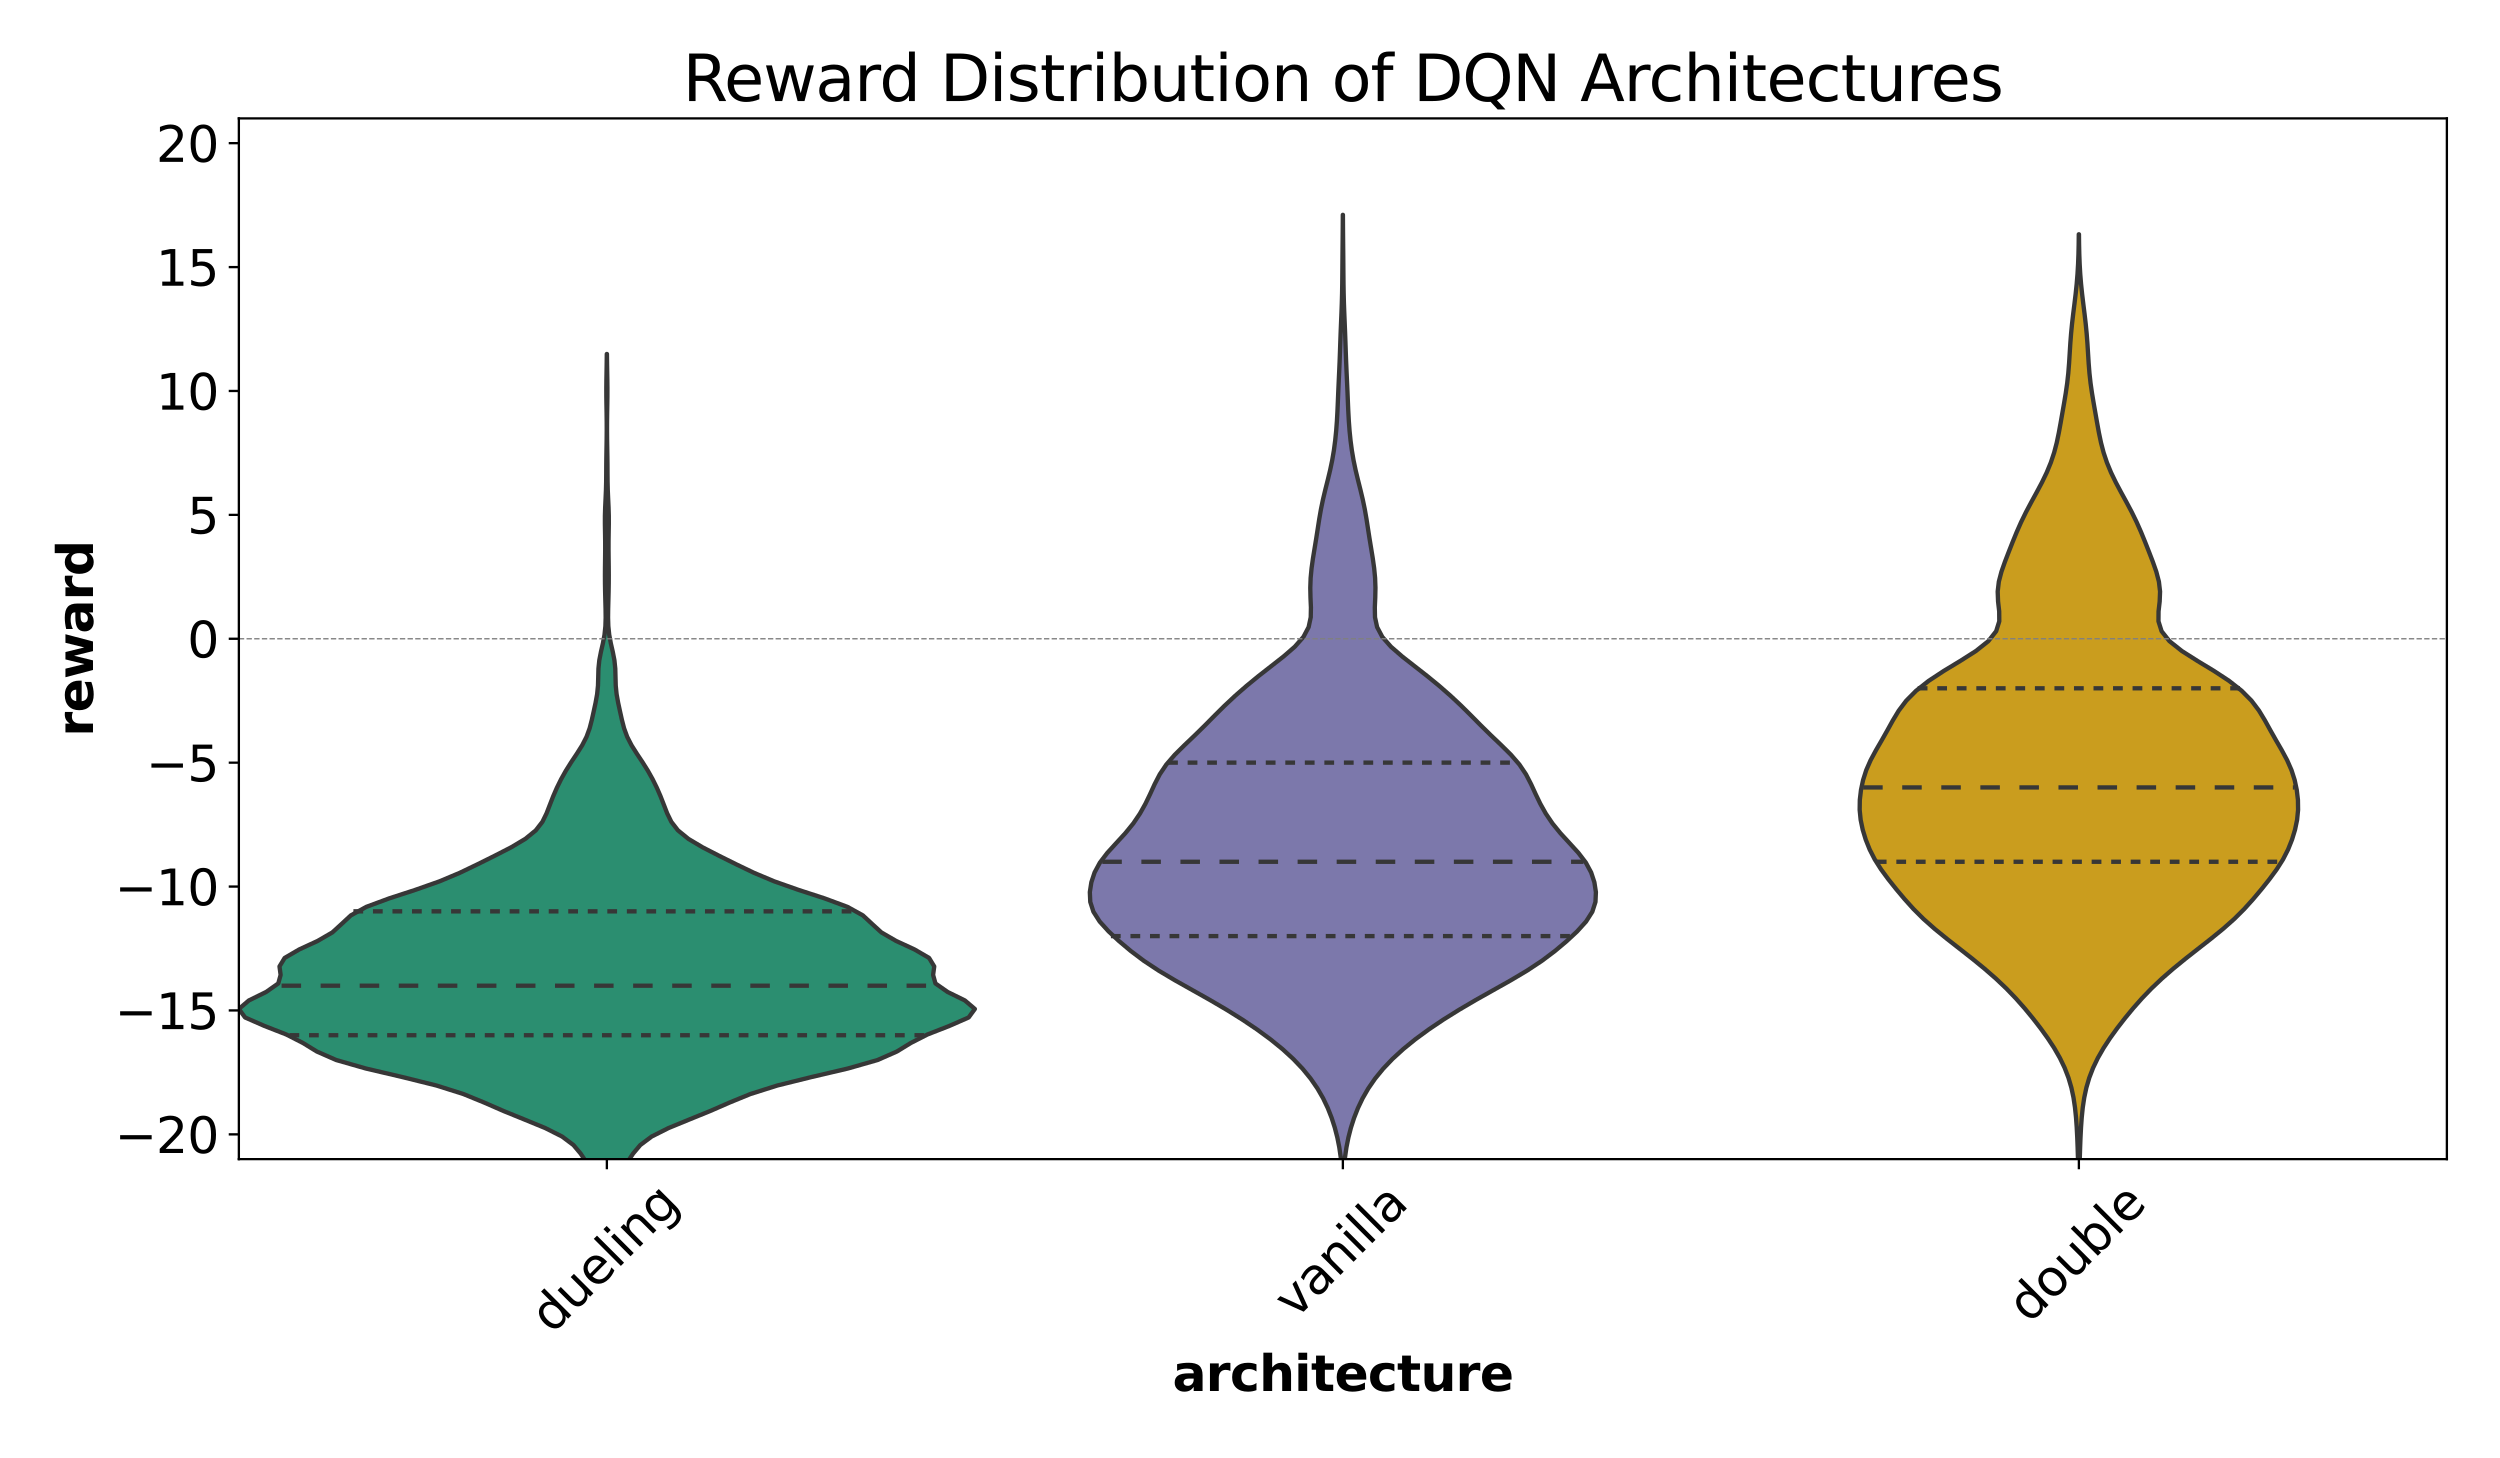 <?xml version="1.0" encoding="utf-8" standalone="no"?>
<!DOCTYPE svg PUBLIC "-//W3C//DTD SVG 1.1//EN"
  "http://www.w3.org/Graphics/SVG/1.1/DTD/svg11.dtd">
<svg xmlns:xlink="http://www.w3.org/1999/xlink" width="864pt" height="504pt" viewBox="0 0 864 504" xmlns="http://www.w3.org/2000/svg" version="1.1">
 <defs>
  <style type="text/css">*{stroke-linejoin: round; stroke-linecap: butt}</style>
 </defs>
 <g id="figure_1">
  <g id="patch_1">
   <path d="M 0 504 
L 864 504 
L 864 0 
L 0 0 
z
" style="fill: #ffffff"/>
  </g>
  <g id="axes_1">
   <g id="patch_2">
    <path d="M 82.55 400.593 
L 845.64 400.593 
L 845.64 40.92 
L 82.55 40.92 
z
" style="fill: #ffffff"/>
   </g>
   <g id="PolyCollection_1">
    <defs>
     <path id="mce200b9df2" d="M 210.472 -90.629 
L 208.992 -90.629 
L 208.027 -93.568 
L 206.494 -96.508 
L 204.577 -99.448 
L 202.612 -102.387 
L 200.663 -105.327 
L 198.186 -108.267 
L 194.265 -111.206 
L 188.426 -114.146 
L 181.269 -117.086 
L 174.043 -120.026 
L 167.312 -122.965 
L 160.128 -125.905 
L 150.839 -128.845 
L 138.989 -131.784 
L 126.438 -134.724 
L 116.164 -137.664 
L 109.484 -140.603 
L 104.697 -143.543 
L 98.936 -146.483 
L 91.409 -149.422 
L 84.698 -152.362 
L 82.55 -155.302 
L 85.999 -158.241 
L 91.979 -161.181 
L 96.172 -164.121 
L 96.982 -167.061 
L 96.594 -170 
L 98.376 -172.94 
L 103.425 -175.88 
L 109.787 -178.819 
L 114.862 -181.759 
L 118.083 -184.699 
L 121.251 -187.638 
L 126.571 -190.578 
L 134.493 -193.518 
L 143.519 -196.457 
L 151.862 -199.397 
L 158.862 -202.337 
L 164.989 -205.276 
L 170.904 -208.216 
L 176.632 -211.156 
L 181.57 -214.096 
L 185.173 -217.035 
L 187.454 -219.975 
L 188.893 -222.915 
L 190.029 -225.854 
L 191.177 -228.794 
L 192.455 -231.734 
L 193.902 -234.673 
L 195.546 -237.613 
L 197.389 -240.553 
L 199.347 -243.492 
L 201.204 -246.432 
L 202.712 -249.372 
L 203.783 -252.311 
L 204.542 -255.251 
L 205.195 -258.191 
L 205.832 -261.131 
L 206.363 -264.07 
L 206.661 -267.01 
L 206.744 -269.95 
L 206.821 -272.889 
L 207.121 -275.829 
L 207.695 -278.769 
L 208.371 -281.708 
L 208.919 -284.648 
L 209.224 -287.588 
L 209.316 -290.527 
L 209.283 -293.467 
L 209.206 -296.407 
L 209.131 -299.346 
L 209.083 -302.286 
L 209.069 -305.226 
L 209.087 -308.166 
L 209.124 -311.105 
L 209.153 -314.045 
L 209.147 -316.985 
L 209.103 -319.924 
L 209.055 -322.864 
L 209.061 -325.804 
L 209.149 -328.743 
L 209.288 -331.683 
L 209.415 -334.623 
L 209.488 -337.562 
L 209.512 -340.502 
L 209.527 -343.442 
L 209.559 -346.381 
L 209.609 -349.321 
L 209.655 -352.261 
L 209.68 -355.2 
L 209.673 -358.14 
L 209.637 -361.08 
L 209.588 -364.02 
L 209.549 -366.959 
L 209.543 -369.899 
L 209.574 -372.839 
L 209.625 -375.778 
L 209.673 -378.718 
L 209.706 -381.658 
L 209.757 -381.658 
L 209.757 -381.658 
L 209.79 -378.718 
L 209.838 -375.778 
L 209.889 -372.839 
L 209.92 -369.899 
L 209.914 -366.959 
L 209.875 -364.02 
L 209.826 -361.08 
L 209.79 -358.14 
L 209.784 -355.2 
L 209.808 -352.261 
L 209.855 -349.321 
L 209.904 -346.381 
L 209.937 -343.442 
L 209.951 -340.502 
L 209.976 -337.562 
L 210.048 -334.623 
L 210.175 -331.683 
L 210.314 -328.743 
L 210.402 -325.804 
L 210.408 -322.864 
L 210.361 -319.924 
L 210.316 -316.985 
L 210.31 -314.045 
L 210.34 -311.105 
L 210.376 -308.166 
L 210.394 -305.226 
L 210.38 -302.286 
L 210.332 -299.346 
L 210.257 -296.407 
L 210.18 -293.467 
L 210.147 -290.527 
L 210.239 -287.588 
L 210.545 -284.648 
L 211.093 -281.708 
L 211.768 -278.769 
L 212.342 -275.829 
L 212.643 -272.889 
L 212.719 -269.95 
L 212.802 -267.01 
L 213.1 -264.07 
L 213.631 -261.131 
L 214.268 -258.191 
L 214.921 -255.251 
L 215.681 -252.311 
L 216.751 -249.372 
L 218.259 -246.432 
L 220.116 -243.492 
L 222.074 -240.553 
L 223.918 -237.613 
L 225.561 -234.673 
L 227.009 -231.734 
L 228.286 -228.794 
L 229.435 -225.854 
L 230.57 -222.915 
L 232.01 -219.975 
L 234.291 -217.035 
L 237.894 -214.096 
L 242.832 -211.156 
L 248.559 -208.216 
L 254.475 -205.276 
L 260.601 -202.337 
L 267.601 -199.397 
L 275.944 -196.457 
L 284.971 -193.518 
L 292.892 -190.578 
L 298.212 -187.638 
L 301.38 -184.699 
L 304.601 -181.759 
L 309.677 -178.819 
L 316.038 -175.88 
L 321.087 -172.94 
L 322.87 -170 
L 322.481 -167.061 
L 323.291 -164.121 
L 327.485 -161.181 
L 333.464 -158.241 
L 336.913 -155.302 
L 334.765 -152.362 
L 328.054 -149.422 
L 320.527 -146.483 
L 314.767 -143.543 
L 309.979 -140.603 
L 303.3 -137.664 
L 293.025 -134.724 
L 280.474 -131.784 
L 268.624 -128.845 
L 259.335 -125.905 
L 252.151 -122.965 
L 245.421 -120.026 
L 238.194 -117.086 
L 231.037 -114.146 
L 225.199 -111.206 
L 221.277 -108.267 
L 218.8 -105.327 
L 216.852 -102.387 
L 214.886 -99.448 
L 212.969 -96.508 
L 211.437 -93.568 
L 210.472 -90.629 
z
" style="stroke: #373737; stroke-width: 1.5"/>
    </defs>
    <g clip-path="url(#pc6ec0325fa)">
     <use xlink:href="#mce200b9df2" x="0" y="504" style="fill: #2b8e70; stroke: #373737; stroke-width: 1.5"/>
    </g>
   </g>
   <g id="PolyCollection_2">
    <defs>
     <path id="m29902e699f" d="M 464.191 -93.922 
L 463.999 -93.922 
L 463.885 -97.314 
L 463.68 -100.706 
L 463.347 -104.098 
L 462.855 -107.491 
L 462.18 -110.883 
L 461.306 -114.275 
L 460.214 -117.667 
L 458.878 -121.059 
L 457.257 -124.451 
L 455.299 -127.844 
L 452.955 -131.236 
L 450.183 -134.628 
L 446.953 -138.02 
L 443.25 -141.412 
L 439.076 -144.804 
L 434.452 -148.197 
L 429.413 -151.589 
L 423.986 -154.981 
L 418.208 -158.373 
L 412.182 -161.765 
L 406.148 -165.157 
L 400.437 -168.55 
L 395.311 -171.942 
L 390.804 -175.334 
L 386.769 -178.726 
L 383.124 -182.118 
L 380.052 -185.51 
L 377.885 -188.903 
L 376.796 -192.295 
L 376.646 -195.687 
L 377.171 -199.079 
L 378.287 -202.471 
L 380.114 -205.863 
L 382.701 -209.256 
L 385.792 -212.648 
L 388.911 -216.04 
L 391.674 -219.432 
L 393.965 -222.824 
L 395.862 -226.216 
L 397.5 -229.609 
L 399.055 -233.001 
L 400.811 -236.393 
L 403.088 -239.785 
L 406.027 -243.177 
L 409.455 -246.569 
L 413.019 -249.962 
L 416.472 -253.354 
L 419.826 -256.746 
L 423.249 -260.138 
L 426.877 -263.53 
L 430.757 -266.922 
L 434.889 -270.315 
L 439.229 -273.707 
L 443.568 -277.099 
L 447.477 -280.491 
L 450.465 -283.883 
L 452.263 -287.275 
L 452.99 -290.668 
L 453.056 -294.06 
L 452.905 -297.452 
L 452.833 -300.844 
L 452.956 -304.236 
L 453.281 -307.628 
L 453.758 -311.021 
L 454.312 -314.413 
L 454.87 -317.805 
L 455.399 -321.197 
L 455.926 -324.589 
L 456.517 -327.981 
L 457.221 -331.374 
L 458.03 -334.766 
L 458.885 -338.158 
L 459.7 -341.55 
L 460.41 -344.942 
L 460.988 -348.334 
L 461.44 -351.727 
L 461.784 -355.119 
L 462.038 -358.511 
L 462.222 -361.903 
L 462.367 -365.295 
L 462.506 -368.687 
L 462.658 -372.08 
L 462.816 -375.472 
L 462.963 -378.864 
L 463.088 -382.256 
L 463.204 -385.648 
L 463.327 -389.04 
L 463.464 -392.433 
L 463.605 -395.825 
L 463.729 -399.217 
L 463.82 -402.609 
L 463.876 -406.001 
L 463.91 -409.393 
L 463.937 -412.786 
L 463.966 -416.178 
L 463.999 -419.57 
L 464.032 -422.962 
L 464.059 -426.354 
L 464.077 -429.746 
L 464.113 -429.746 
L 464.113 -429.746 
L 464.131 -426.354 
L 464.158 -422.962 
L 464.191 -419.57 
L 464.224 -416.178 
L 464.253 -412.786 
L 464.28 -409.393 
L 464.314 -406.001 
L 464.37 -402.609 
L 464.461 -399.217 
L 464.585 -395.825 
L 464.726 -392.433 
L 464.863 -389.04 
L 464.986 -385.648 
L 465.102 -382.256 
L 465.227 -378.864 
L 465.374 -375.472 
L 465.532 -372.08 
L 465.684 -368.687 
L 465.823 -365.295 
L 465.968 -361.903 
L 466.152 -358.511 
L 466.406 -355.119 
L 466.75 -351.727 
L 467.202 -348.334 
L 467.78 -344.942 
L 468.49 -341.55 
L 469.305 -338.158 
L 470.16 -334.766 
L 470.969 -331.374 
L 471.673 -327.981 
L 472.264 -324.589 
L 472.791 -321.197 
L 473.32 -317.805 
L 473.878 -314.413 
L 474.432 -311.021 
L 474.909 -307.628 
L 475.234 -304.236 
L 475.357 -300.844 
L 475.285 -297.452 
L 475.134 -294.06 
L 475.2 -290.668 
L 475.927 -287.275 
L 477.725 -283.883 
L 480.713 -280.491 
L 484.622 -277.099 
L 488.961 -273.707 
L 493.301 -270.315 
L 497.433 -266.922 
L 501.313 -263.53 
L 504.941 -260.138 
L 508.364 -256.746 
L 511.718 -253.354 
L 515.171 -249.962 
L 518.735 -246.569 
L 522.163 -243.177 
L 525.102 -239.785 
L 527.379 -236.393 
L 529.135 -233.001 
L 530.69 -229.609 
L 532.328 -226.216 
L 534.225 -222.824 
L 536.516 -219.432 
L 539.279 -216.04 
L 542.398 -212.648 
L 545.489 -209.256 
L 548.076 -205.863 
L 549.903 -202.471 
L 551.019 -199.079 
L 551.544 -195.687 
L 551.394 -192.295 
L 550.305 -188.903 
L 548.138 -185.51 
L 545.066 -182.118 
L 541.421 -178.726 
L 537.386 -175.334 
L 532.879 -171.942 
L 527.753 -168.55 
L 522.042 -165.157 
L 516.008 -161.765 
L 509.982 -158.373 
L 504.204 -154.981 
L 498.777 -151.589 
L 493.738 -148.197 
L 489.114 -144.804 
L 484.94 -141.412 
L 481.237 -138.02 
L 478.007 -134.628 
L 475.235 -131.236 
L 472.891 -127.844 
L 470.933 -124.451 
L 469.312 -121.059 
L 467.976 -117.667 
L 466.884 -114.275 
L 466.01 -110.883 
L 465.335 -107.491 
L 464.843 -104.098 
L 464.51 -100.706 
L 464.305 -97.314 
L 464.191 -93.922 
z
" style="stroke: #373737; stroke-width: 1.5"/>
    </defs>
    <g clip-path="url(#pc6ec0325fa)">
     <use xlink:href="#m29902e699f" x="0" y="504" style="fill: #7c78ab; stroke: #373737; stroke-width: 1.5"/>
    </g>
   </g>
   <g id="PolyCollection_3">
    <defs>
     <path id="m0fb99e8e38" d="M 718.477 -83.515 
L 718.439 -83.515 
L 718.421 -86.944 
L 718.391 -90.374 
L 718.348 -93.803 
L 718.29 -97.232 
L 718.218 -100.662 
L 718.131 -104.091 
L 718.025 -107.521 
L 717.891 -110.95 
L 717.714 -114.379 
L 717.468 -117.809 
L 717.114 -121.238 
L 716.6 -124.668 
L 715.867 -128.097 
L 714.86 -131.526 
L 713.539 -134.956 
L 711.887 -138.385 
L 709.916 -141.815 
L 707.664 -145.244 
L 705.186 -148.674 
L 702.53 -152.103 
L 699.705 -155.532 
L 696.672 -158.962 
L 693.369 -162.391 
L 689.747 -165.821 
L 685.809 -169.25 
L 681.607 -172.679 
L 677.239 -176.109 
L 672.854 -179.538 
L 668.639 -182.968 
L 664.771 -186.397 
L 661.325 -189.826 
L 658.231 -193.256 
L 655.352 -196.685 
L 652.616 -200.115 
L 650.092 -203.544 
L 647.916 -206.973 
L 646.161 -210.403 
L 644.794 -213.832 
L 643.752 -217.262 
L 643.038 -220.691 
L 642.699 -224.121 
L 642.751 -227.55 
L 643.153 -230.979 
L 643.88 -234.409 
L 644.973 -237.838 
L 646.479 -241.268 
L 648.324 -244.697 
L 650.31 -248.126 
L 652.25 -251.556 
L 654.143 -254.985 
L 656.215 -258.415 
L 658.802 -261.844 
L 662.202 -265.273 
L 666.559 -268.703 
L 671.777 -272.132 
L 677.442 -275.562 
L 682.84 -278.991 
L 687.164 -282.42 
L 689.87 -285.85 
L 690.951 -289.279 
L 690.922 -292.709 
L 690.532 -296.138 
L 690.399 -299.567 
L 690.801 -302.997 
L 691.702 -306.426 
L 692.906 -309.856 
L 694.227 -313.285 
L 695.58 -316.715 
L 696.984 -320.144 
L 698.501 -323.573 
L 700.179 -327.003 
L 701.998 -330.432 
L 703.877 -333.862 
L 705.7 -337.291 
L 707.355 -340.72 
L 708.769 -344.15 
L 709.913 -347.579 
L 710.811 -351.009 
L 711.53 -354.438 
L 712.156 -357.867 
L 712.757 -361.297 
L 713.357 -364.726 
L 713.929 -368.156 
L 714.421 -371.585 
L 714.801 -375.014 
L 715.074 -378.444 
L 715.288 -381.873 
L 715.502 -385.303 
L 715.767 -388.732 
L 716.104 -392.161 
L 716.505 -395.591 
L 716.934 -399.02 
L 717.347 -402.45 
L 717.705 -405.879 
L 717.985 -409.309 
L 718.184 -412.738 
L 718.312 -416.167 
L 718.387 -419.597 
L 718.426 -423.026 
L 718.49 -423.026 
L 718.49 -423.026 
L 718.53 -419.597 
L 718.604 -416.167 
L 718.732 -412.738 
L 718.931 -409.309 
L 719.212 -405.879 
L 719.57 -402.45 
L 719.983 -399.02 
L 720.412 -395.591 
L 720.812 -392.161 
L 721.15 -388.732 
L 721.415 -385.303 
L 721.629 -381.873 
L 721.842 -378.444 
L 722.116 -375.014 
L 722.495 -371.585 
L 722.988 -368.156 
L 723.56 -364.726 
L 724.16 -361.297 
L 724.761 -357.867 
L 725.386 -354.438 
L 726.105 -351.009 
L 727.004 -347.579 
L 728.148 -344.15 
L 729.561 -340.72 
L 731.217 -337.291 
L 733.04 -333.862 
L 734.919 -330.432 
L 736.738 -327.003 
L 738.415 -323.573 
L 739.933 -320.144 
L 741.336 -316.715 
L 742.69 -313.285 
L 744.011 -309.856 
L 745.215 -306.426 
L 746.115 -302.997 
L 746.518 -299.567 
L 746.384 -296.138 
L 745.995 -292.709 
L 745.966 -289.279 
L 747.047 -285.85 
L 749.753 -282.42 
L 754.077 -278.991 
L 759.475 -275.562 
L 765.14 -272.132 
L 770.358 -268.703 
L 774.715 -265.273 
L 778.115 -261.844 
L 780.702 -258.415 
L 782.773 -254.985 
L 784.667 -251.556 
L 786.607 -248.126 
L 788.592 -244.697 
L 790.438 -241.268 
L 791.943 -237.838 
L 793.037 -234.409 
L 793.764 -230.979 
L 794.166 -227.55 
L 794.218 -224.121 
L 793.879 -220.691 
L 793.165 -217.262 
L 792.123 -213.832 
L 790.756 -210.403 
L 789.001 -206.973 
L 786.825 -203.544 
L 784.301 -200.115 
L 781.565 -196.685 
L 778.685 -193.256 
L 775.592 -189.826 
L 772.145 -186.397 
L 768.277 -182.968 
L 764.063 -179.538 
L 759.677 -176.109 
L 755.31 -172.679 
L 751.107 -169.25 
L 747.169 -165.821 
L 743.548 -162.391 
L 740.244 -158.962 
L 737.212 -155.532 
L 734.386 -152.103 
L 731.73 -148.674 
L 729.253 -145.244 
L 727.001 -141.815 
L 725.029 -138.385 
L 723.377 -134.956 
L 722.056 -131.526 
L 721.049 -128.097 
L 720.316 -124.668 
L 719.802 -121.238 
L 719.449 -117.809 
L 719.203 -114.379 
L 719.026 -110.95 
L 718.892 -107.521 
L 718.786 -104.091 
L 718.698 -100.662 
L 718.627 -97.232 
L 718.569 -93.803 
L 718.526 -90.374 
L 718.496 -86.944 
L 718.477 -83.515 
z
" style="stroke: #373737; stroke-width: 1.5"/>
    </defs>
    <g clip-path="url(#pc6ec0325fa)">
     <use xlink:href="#m0fb99e8e38" x="0" y="504" style="fill: #ca9d1e; stroke: #373737; stroke-width: 1.5"/>
    </g>
   </g>
   <g id="matplotlib.axis_1">
    <g id="xtick_1">
     <g id="line2d_1">
      <defs>
       <path id="m127205e2cd" d="M 0 0 
L 0 3.5 
" style="stroke: #000000; stroke-width: 0.8"/>
      </defs>
      <g>
       <use xlink:href="#m127205e2cd" x="209.732" y="400.593" style="stroke: #000000; stroke-width: 0.8"/>
      </g>
     </g>
     <g id="text_1">
      <!-- dueling -->
      <g transform="translate(190.761 461.302) rotate(-45) scale(0.17 -0.17)">
       <defs>
        <path id="DejaVuSans-64" d="M 2906 2969 
L 2906 4863 
L 3481 4863 
L 3481 0 
L 2906 0 
L 2906 525 
Q 2725 213 2448 61 
Q 2172 -91 1784 -91 
Q 1150 -91 751 415 
Q 353 922 353 1747 
Q 353 2572 751 3078 
Q 1150 3584 1784 3584 
Q 2172 3584 2448 3432 
Q 2725 3281 2906 2969 
z
M 947 1747 
Q 947 1113 1208 752 
Q 1469 391 1925 391 
Q 2381 391 2643 752 
Q 2906 1113 2906 1747 
Q 2906 2381 2643 2742 
Q 2381 3103 1925 3103 
Q 1469 3103 1208 2742 
Q 947 2381 947 1747 
z
" transform="scale(0.016)"/>
        <path id="DejaVuSans-75" d="M 544 1381 
L 544 3500 
L 1119 3500 
L 1119 1403 
Q 1119 906 1312 657 
Q 1506 409 1894 409 
Q 2359 409 2629 706 
Q 2900 1003 2900 1516 
L 2900 3500 
L 3475 3500 
L 3475 0 
L 2900 0 
L 2900 538 
Q 2691 219 2414 64 
Q 2138 -91 1772 -91 
Q 1169 -91 856 284 
Q 544 659 544 1381 
z
M 1991 3584 
L 1991 3584 
z
" transform="scale(0.016)"/>
        <path id="DejaVuSans-65" d="M 3597 1894 
L 3597 1613 
L 953 1613 
Q 991 1019 1311 708 
Q 1631 397 2203 397 
Q 2534 397 2845 478 
Q 3156 559 3463 722 
L 3463 178 
Q 3153 47 2828 -22 
Q 2503 -91 2169 -91 
Q 1331 -91 842 396 
Q 353 884 353 1716 
Q 353 2575 817 3079 
Q 1281 3584 2069 3584 
Q 2775 3584 3186 3129 
Q 3597 2675 3597 1894 
z
M 3022 2063 
Q 3016 2534 2758 2815 
Q 2500 3097 2075 3097 
Q 1594 3097 1305 2825 
Q 1016 2553 972 2059 
L 3022 2063 
z
" transform="scale(0.016)"/>
        <path id="DejaVuSans-6c" d="M 603 4863 
L 1178 4863 
L 1178 0 
L 603 0 
L 603 4863 
z
" transform="scale(0.016)"/>
        <path id="DejaVuSans-69" d="M 603 3500 
L 1178 3500 
L 1178 0 
L 603 0 
L 603 3500 
z
M 603 4863 
L 1178 4863 
L 1178 4134 
L 603 4134 
L 603 4863 
z
" transform="scale(0.016)"/>
        <path id="DejaVuSans-6e" d="M 3513 2113 
L 3513 0 
L 2938 0 
L 2938 2094 
Q 2938 2591 2744 2837 
Q 2550 3084 2163 3084 
Q 1697 3084 1428 2787 
Q 1159 2491 1159 1978 
L 1159 0 
L 581 0 
L 581 3500 
L 1159 3500 
L 1159 2956 
Q 1366 3272 1645 3428 
Q 1925 3584 2291 3584 
Q 2894 3584 3203 3211 
Q 3513 2838 3513 2113 
z
" transform="scale(0.016)"/>
        <path id="DejaVuSans-67" d="M 2906 1791 
Q 2906 2416 2648 2759 
Q 2391 3103 1925 3103 
Q 1463 3103 1205 2759 
Q 947 2416 947 1791 
Q 947 1169 1205 825 
Q 1463 481 1925 481 
Q 2391 481 2648 825 
Q 2906 1169 2906 1791 
z
M 3481 434 
Q 3481 -459 3084 -895 
Q 2688 -1331 1869 -1331 
Q 1566 -1331 1297 -1286 
Q 1028 -1241 775 -1147 
L 775 -588 
Q 1028 -725 1275 -790 
Q 1522 -856 1778 -856 
Q 2344 -856 2625 -561 
Q 2906 -266 2906 331 
L 2906 616 
Q 2728 306 2450 153 
Q 2172 0 1784 0 
Q 1141 0 747 490 
Q 353 981 353 1791 
Q 353 2603 747 3093 
Q 1141 3584 1784 3584 
Q 2172 3584 2450 3431 
Q 2728 3278 2906 2969 
L 2906 3500 
L 3481 3500 
L 3481 434 
z
" transform="scale(0.016)"/>
       </defs>
       <use xlink:href="#DejaVuSans-64"/>
       <use xlink:href="#DejaVuSans-75" x="63.477"/>
       <use xlink:href="#DejaVuSans-65" x="126.855"/>
       <use xlink:href="#DejaVuSans-6c" x="188.379"/>
       <use xlink:href="#DejaVuSans-69" x="216.162"/>
       <use xlink:href="#DejaVuSans-6e" x="243.945"/>
       <use xlink:href="#DejaVuSans-67" x="307.324"/>
      </g>
     </g>
    </g>
    <g id="xtick_2">
     <g id="line2d_2">
      <g>
       <use xlink:href="#m127205e2cd" x="464.095" y="400.593" style="stroke: #000000; stroke-width: 0.8"/>
      </g>
     </g>
     <g id="text_2">
      <!-- vanilla -->
      <g transform="translate(447.67 456.212) rotate(-45) scale(0.17 -0.17)">
       <defs>
        <path id="DejaVuSans-76" d="M 191 3500 
L 800 3500 
L 1894 563 
L 2988 3500 
L 3597 3500 
L 2284 0 
L 1503 0 
L 191 3500 
z
" transform="scale(0.016)"/>
        <path id="DejaVuSans-61" d="M 2194 1759 
Q 1497 1759 1228 1600 
Q 959 1441 959 1056 
Q 959 750 1161 570 
Q 1363 391 1709 391 
Q 2188 391 2477 730 
Q 2766 1069 2766 1631 
L 2766 1759 
L 2194 1759 
z
M 3341 1997 
L 3341 0 
L 2766 0 
L 2766 531 
Q 2569 213 2275 61 
Q 1981 -91 1556 -91 
Q 1019 -91 701 211 
Q 384 513 384 1019 
Q 384 1609 779 1909 
Q 1175 2209 1959 2209 
L 2766 2209 
L 2766 2266 
Q 2766 2663 2505 2880 
Q 2244 3097 1772 3097 
Q 1472 3097 1187 3025 
Q 903 2953 641 2809 
L 641 3341 
Q 956 3463 1253 3523 
Q 1550 3584 1831 3584 
Q 2591 3584 2966 3190 
Q 3341 2797 3341 1997 
z
" transform="scale(0.016)"/>
       </defs>
       <use xlink:href="#DejaVuSans-76"/>
       <use xlink:href="#DejaVuSans-61" x="59.18"/>
       <use xlink:href="#DejaVuSans-6e" x="120.459"/>
       <use xlink:href="#DejaVuSans-69" x="183.838"/>
       <use xlink:href="#DejaVuSans-6c" x="211.621"/>
       <use xlink:href="#DejaVuSans-6c" x="239.404"/>
       <use xlink:href="#DejaVuSans-61" x="267.188"/>
      </g>
     </g>
    </g>
    <g id="xtick_3">
     <g id="line2d_3">
      <g>
       <use xlink:href="#m127205e2cd" x="718.458" y="400.593" style="stroke: #000000; stroke-width: 0.8"/>
      </g>
     </g>
     <g id="text_3">
      <!-- double -->
      <g transform="translate(701.289 457.7) rotate(-45) scale(0.17 -0.17)">
       <defs>
        <path id="DejaVuSans-6f" d="M 1959 3097 
Q 1497 3097 1228 2736 
Q 959 2375 959 1747 
Q 959 1119 1226 758 
Q 1494 397 1959 397 
Q 2419 397 2687 759 
Q 2956 1122 2956 1747 
Q 2956 2369 2687 2733 
Q 2419 3097 1959 3097 
z
M 1959 3584 
Q 2709 3584 3137 3096 
Q 3566 2609 3566 1747 
Q 3566 888 3137 398 
Q 2709 -91 1959 -91 
Q 1206 -91 779 398 
Q 353 888 353 1747 
Q 353 2609 779 3096 
Q 1206 3584 1959 3584 
z
" transform="scale(0.016)"/>
        <path id="DejaVuSans-62" d="M 3116 1747 
Q 3116 2381 2855 2742 
Q 2594 3103 2138 3103 
Q 1681 3103 1420 2742 
Q 1159 2381 1159 1747 
Q 1159 1113 1420 752 
Q 1681 391 2138 391 
Q 2594 391 2855 752 
Q 3116 1113 3116 1747 
z
M 1159 2969 
Q 1341 3281 1617 3432 
Q 1894 3584 2278 3584 
Q 2916 3584 3314 3078 
Q 3713 2572 3713 1747 
Q 3713 922 3314 415 
Q 2916 -91 2278 -91 
Q 1894 -91 1617 61 
Q 1341 213 1159 525 
L 1159 0 
L 581 0 
L 581 4863 
L 1159 4863 
L 1159 2969 
z
" transform="scale(0.016)"/>
       </defs>
       <use xlink:href="#DejaVuSans-64"/>
       <use xlink:href="#DejaVuSans-6f" x="63.477"/>
       <use xlink:href="#DejaVuSans-75" x="124.658"/>
       <use xlink:href="#DejaVuSans-62" x="188.037"/>
       <use xlink:href="#DejaVuSans-6c" x="251.514"/>
       <use xlink:href="#DejaVuSans-65" x="279.297"/>
      </g>
     </g>
    </g>
    <g id="text_4">
     <!-- architecture -->
     <g transform="translate(405.226 480.719) scale(0.17 -0.17)">
      <defs>
       <path id="DejaVuSans-Bold-61" d="M 2106 1575 
Q 1756 1575 1579 1456 
Q 1403 1338 1403 1106 
Q 1403 894 1545 773 
Q 1688 653 1941 653 
Q 2256 653 2472 879 
Q 2688 1106 2688 1447 
L 2688 1575 
L 2106 1575 
z
M 3816 1997 
L 3816 0 
L 2688 0 
L 2688 519 
Q 2463 200 2181 54 
Q 1900 -91 1497 -91 
Q 953 -91 614 226 
Q 275 544 275 1050 
Q 275 1666 698 1953 
Q 1122 2241 2028 2241 
L 2688 2241 
L 2688 2328 
Q 2688 2594 2478 2717 
Q 2269 2841 1825 2841 
Q 1466 2841 1156 2769 
Q 847 2697 581 2553 
L 581 3406 
Q 941 3494 1303 3539 
Q 1666 3584 2028 3584 
Q 2975 3584 3395 3211 
Q 3816 2838 3816 1997 
z
" transform="scale(0.016)"/>
       <path id="DejaVuSans-Bold-72" d="M 3138 2547 
Q 2991 2616 2845 2648 
Q 2700 2681 2553 2681 
Q 2122 2681 1889 2404 
Q 1656 2128 1656 1613 
L 1656 0 
L 538 0 
L 538 3500 
L 1656 3500 
L 1656 2925 
Q 1872 3269 2151 3426 
Q 2431 3584 2822 3584 
Q 2878 3584 2943 3579 
Q 3009 3575 3134 3559 
L 3138 2547 
z
" transform="scale(0.016)"/>
       <path id="DejaVuSans-Bold-63" d="M 3366 3391 
L 3366 2478 
Q 3138 2634 2908 2709 
Q 2678 2784 2431 2784 
Q 1963 2784 1702 2511 
Q 1441 2238 1441 1747 
Q 1441 1256 1702 982 
Q 1963 709 2431 709 
Q 2694 709 2930 787 
Q 3166 866 3366 1019 
L 3366 103 
Q 3103 6 2833 -42 
Q 2563 -91 2291 -91 
Q 1344 -91 809 395 
Q 275 881 275 1747 
Q 275 2613 809 3098 
Q 1344 3584 2291 3584 
Q 2566 3584 2833 3536 
Q 3100 3488 3366 3391 
z
" transform="scale(0.016)"/>
       <path id="DejaVuSans-Bold-68" d="M 4056 2131 
L 4056 0 
L 2931 0 
L 2931 347 
L 2931 1625 
Q 2931 2084 2911 2256 
Q 2891 2428 2841 2509 
Q 2775 2619 2662 2680 
Q 2550 2741 2406 2741 
Q 2056 2741 1856 2470 
Q 1656 2200 1656 1722 
L 1656 0 
L 538 0 
L 538 4863 
L 1656 4863 
L 1656 2988 
Q 1909 3294 2193 3439 
Q 2478 3584 2822 3584 
Q 3428 3584 3742 3212 
Q 4056 2841 4056 2131 
z
" transform="scale(0.016)"/>
       <path id="DejaVuSans-Bold-69" d="M 538 3500 
L 1656 3500 
L 1656 0 
L 538 0 
L 538 3500 
z
M 538 4863 
L 1656 4863 
L 1656 3950 
L 538 3950 
L 538 4863 
z
" transform="scale(0.016)"/>
       <path id="DejaVuSans-Bold-74" d="M 1759 4494 
L 1759 3500 
L 2913 3500 
L 2913 2700 
L 1759 2700 
L 1759 1216 
Q 1759 972 1856 886 
Q 1953 800 2241 800 
L 2816 800 
L 2816 0 
L 1856 0 
Q 1194 0 917 276 
Q 641 553 641 1216 
L 641 2700 
L 84 2700 
L 84 3500 
L 641 3500 
L 641 4494 
L 1759 4494 
z
" transform="scale(0.016)"/>
       <path id="DejaVuSans-Bold-65" d="M 4031 1759 
L 4031 1441 
L 1416 1441 
Q 1456 1047 1700 850 
Q 1944 653 2381 653 
Q 2734 653 3104 758 
Q 3475 863 3866 1075 
L 3866 213 
Q 3469 63 3072 -14 
Q 2675 -91 2278 -91 
Q 1328 -91 801 392 
Q 275 875 275 1747 
Q 275 2603 792 3093 
Q 1309 3584 2216 3584 
Q 3041 3584 3536 3087 
Q 4031 2591 4031 1759 
z
M 2881 2131 
Q 2881 2450 2695 2645 
Q 2509 2841 2209 2841 
Q 1884 2841 1681 2658 
Q 1478 2475 1428 2131 
L 2881 2131 
z
" transform="scale(0.016)"/>
       <path id="DejaVuSans-Bold-75" d="M 500 1363 
L 500 3500 
L 1625 3500 
L 1625 3150 
Q 1625 2866 1622 2436 
Q 1619 2006 1619 1863 
Q 1619 1441 1641 1255 
Q 1663 1069 1716 984 
Q 1784 875 1895 815 
Q 2006 756 2150 756 
Q 2500 756 2700 1025 
Q 2900 1294 2900 1772 
L 2900 3500 
L 4019 3500 
L 4019 0 
L 2900 0 
L 2900 506 
Q 2647 200 2364 54 
Q 2081 -91 1741 -91 
Q 1134 -91 817 281 
Q 500 653 500 1363 
z
" transform="scale(0.016)"/>
      </defs>
      <use xlink:href="#DejaVuSans-Bold-61"/>
      <use xlink:href="#DejaVuSans-Bold-72" x="67.48"/>
      <use xlink:href="#DejaVuSans-Bold-63" x="116.797"/>
      <use xlink:href="#DejaVuSans-Bold-68" x="176.074"/>
      <use xlink:href="#DejaVuSans-Bold-69" x="247.266"/>
      <use xlink:href="#DejaVuSans-Bold-74" x="281.543"/>
      <use xlink:href="#DejaVuSans-Bold-65" x="329.346"/>
      <use xlink:href="#DejaVuSans-Bold-63" x="397.168"/>
      <use xlink:href="#DejaVuSans-Bold-74" x="456.445"/>
      <use xlink:href="#DejaVuSans-Bold-75" x="504.248"/>
      <use xlink:href="#DejaVuSans-Bold-72" x="575.439"/>
      <use xlink:href="#DejaVuSans-Bold-65" x="624.756"/>
     </g>
    </g>
   </g>
   <g id="matplotlib.axis_2">
    <g id="ytick_1">
     <g id="line2d_4">
      <defs>
       <path id="m1740c83bc3" d="M 0 0 
L -3.5 0 
" style="stroke: #000000; stroke-width: 0.8"/>
      </defs>
      <g>
       <use xlink:href="#m1740c83bc3" x="82.55" y="392.03" style="stroke: #000000; stroke-width: 0.8"/>
      </g>
     </g>
     <g id="text_5">
      <!-- −20 -->
      <g transform="translate(39.672 398.488) scale(0.17 -0.17)">
       <defs>
        <path id="DejaVuSans-2212" d="M 678 2272 
L 4684 2272 
L 4684 1741 
L 678 1741 
L 678 2272 
z
" transform="scale(0.016)"/>
        <path id="DejaVuSans-32" d="M 1228 531 
L 3431 531 
L 3431 0 
L 469 0 
L 469 531 
Q 828 903 1448 1529 
Q 2069 2156 2228 2338 
Q 2531 2678 2651 2914 
Q 2772 3150 2772 3378 
Q 2772 3750 2511 3984 
Q 2250 4219 1831 4219 
Q 1534 4219 1204 4116 
Q 875 4013 500 3803 
L 500 4441 
Q 881 4594 1212 4672 
Q 1544 4750 1819 4750 
Q 2544 4750 2975 4387 
Q 3406 4025 3406 3419 
Q 3406 3131 3298 2873 
Q 3191 2616 2906 2266 
Q 2828 2175 2409 1742 
Q 1991 1309 1228 531 
z
" transform="scale(0.016)"/>
        <path id="DejaVuSans-30" d="M 2034 4250 
Q 1547 4250 1301 3770 
Q 1056 3291 1056 2328 
Q 1056 1369 1301 889 
Q 1547 409 2034 409 
Q 2525 409 2770 889 
Q 3016 1369 3016 2328 
Q 3016 3291 2770 3770 
Q 2525 4250 2034 4250 
z
M 2034 4750 
Q 2819 4750 3233 4129 
Q 3647 3509 3647 2328 
Q 3647 1150 3233 529 
Q 2819 -91 2034 -91 
Q 1250 -91 836 529 
Q 422 1150 422 2328 
Q 422 3509 836 4129 
Q 1250 4750 2034 4750 
z
" transform="scale(0.016)"/>
       </defs>
       <use xlink:href="#DejaVuSans-2212"/>
       <use xlink:href="#DejaVuSans-32" x="83.789"/>
       <use xlink:href="#DejaVuSans-30" x="147.412"/>
      </g>
     </g>
    </g>
    <g id="ytick_2">
     <g id="line2d_5">
      <g>
       <use xlink:href="#m1740c83bc3" x="82.55" y="349.212" style="stroke: #000000; stroke-width: 0.8"/>
      </g>
     </g>
     <g id="text_6">
      <!-- −15 -->
      <g transform="translate(39.672 355.67) scale(0.17 -0.17)">
       <defs>
        <path id="DejaVuSans-31" d="M 794 531 
L 1825 531 
L 1825 4091 
L 703 3866 
L 703 4441 
L 1819 4666 
L 2450 4666 
L 2450 531 
L 3481 531 
L 3481 0 
L 794 0 
L 794 531 
z
" transform="scale(0.016)"/>
        <path id="DejaVuSans-35" d="M 691 4666 
L 3169 4666 
L 3169 4134 
L 1269 4134 
L 1269 2991 
Q 1406 3038 1543 3061 
Q 1681 3084 1819 3084 
Q 2600 3084 3056 2656 
Q 3513 2228 3513 1497 
Q 3513 744 3044 326 
Q 2575 -91 1722 -91 
Q 1428 -91 1123 -41 
Q 819 9 494 109 
L 494 744 
Q 775 591 1075 516 
Q 1375 441 1709 441 
Q 2250 441 2565 725 
Q 2881 1009 2881 1497 
Q 2881 1984 2565 2268 
Q 2250 2553 1709 2553 
Q 1456 2553 1204 2497 
Q 953 2441 691 2322 
L 691 4666 
z
" transform="scale(0.016)"/>
       </defs>
       <use xlink:href="#DejaVuSans-2212"/>
       <use xlink:href="#DejaVuSans-31" x="83.789"/>
       <use xlink:href="#DejaVuSans-35" x="147.412"/>
      </g>
     </g>
    </g>
    <g id="ytick_3">
     <g id="line2d_6">
      <g>
       <use xlink:href="#m1740c83bc3" x="82.55" y="306.393" style="stroke: #000000; stroke-width: 0.8"/>
      </g>
     </g>
     <g id="text_7">
      <!-- −10 -->
      <g transform="translate(39.672 312.852) scale(0.17 -0.17)">
       <use xlink:href="#DejaVuSans-2212"/>
       <use xlink:href="#DejaVuSans-31" x="83.789"/>
       <use xlink:href="#DejaVuSans-30" x="147.412"/>
      </g>
     </g>
    </g>
    <g id="ytick_4">
     <g id="line2d_7">
      <g>
       <use xlink:href="#m1740c83bc3" x="82.55" y="263.575" style="stroke: #000000; stroke-width: 0.8"/>
      </g>
     </g>
     <g id="text_8">
      <!-- −5 -->
      <g transform="translate(50.488 270.034) scale(0.17 -0.17)">
       <use xlink:href="#DejaVuSans-2212"/>
       <use xlink:href="#DejaVuSans-35" x="83.789"/>
      </g>
     </g>
    </g>
    <g id="ytick_5">
     <g id="line2d_8">
      <g>
       <use xlink:href="#m1740c83bc3" x="82.55" y="220.757" style="stroke: #000000; stroke-width: 0.8"/>
      </g>
     </g>
     <g id="text_9">
      <!-- 0 -->
      <g transform="translate(64.734 227.215) scale(0.17 -0.17)">
       <use xlink:href="#DejaVuSans-30"/>
      </g>
     </g>
    </g>
    <g id="ytick_6">
     <g id="line2d_9">
      <g>
       <use xlink:href="#m1740c83bc3" x="82.55" y="177.938" style="stroke: #000000; stroke-width: 0.8"/>
      </g>
     </g>
     <g id="text_10">
      <!-- 5 -->
      <g transform="translate(64.734 184.397) scale(0.17 -0.17)">
       <use xlink:href="#DejaVuSans-35"/>
      </g>
     </g>
    </g>
    <g id="ytick_7">
     <g id="line2d_10">
      <g>
       <use xlink:href="#m1740c83bc3" x="82.55" y="135.12" style="stroke: #000000; stroke-width: 0.8"/>
      </g>
     </g>
     <g id="text_11">
      <!-- 10 -->
      <g transform="translate(53.917 141.579) scale(0.17 -0.17)">
       <use xlink:href="#DejaVuSans-31"/>
       <use xlink:href="#DejaVuSans-30" x="63.623"/>
      </g>
     </g>
    </g>
    <g id="ytick_8">
     <g id="line2d_11">
      <g>
       <use xlink:href="#m1740c83bc3" x="82.55" y="92.302" style="stroke: #000000; stroke-width: 0.8"/>
      </g>
     </g>
     <g id="text_12">
      <!-- 15 -->
      <g transform="translate(53.917 98.761) scale(0.17 -0.17)">
       <use xlink:href="#DejaVuSans-31"/>
       <use xlink:href="#DejaVuSans-35" x="63.623"/>
      </g>
     </g>
    </g>
    <g id="ytick_9">
     <g id="line2d_12">
      <g>
       <use xlink:href="#m1740c83bc3" x="82.55" y="49.484" style="stroke: #000000; stroke-width: 0.8"/>
      </g>
     </g>
     <g id="text_13">
      <!-- 20 -->
      <g transform="translate(53.917 55.942) scale(0.17 -0.17)">
       <use xlink:href="#DejaVuSans-32"/>
       <use xlink:href="#DejaVuSans-30" x="63.623"/>
      </g>
     </g>
    </g>
    <g id="text_14">
     <!-- reward -->
     <g transform="translate(32.137 254.579) rotate(-90) scale(0.17 -0.17)">
      <defs>
       <path id="DejaVuSans-Bold-77" d="M 225 3500 
L 1313 3500 
L 1900 1088 
L 2491 3500 
L 3425 3500 
L 4013 1113 
L 4603 3500 
L 5691 3500 
L 4769 0 
L 3547 0 
L 2956 2406 
L 2369 0 
L 1147 0 
L 225 3500 
z
" transform="scale(0.016)"/>
       <path id="DejaVuSans-Bold-64" d="M 2919 2988 
L 2919 4863 
L 4044 4863 
L 4044 0 
L 2919 0 
L 2919 506 
Q 2688 197 2409 53 
Q 2131 -91 1766 -91 
Q 1119 -91 703 423 
Q 288 938 288 1747 
Q 288 2556 703 3070 
Q 1119 3584 1766 3584 
Q 2128 3584 2408 3439 
Q 2688 3294 2919 2988 
z
M 2181 722 
Q 2541 722 2730 984 
Q 2919 1247 2919 1747 
Q 2919 2247 2730 2509 
Q 2541 2772 2181 2772 
Q 1825 2772 1636 2509 
Q 1447 2247 1447 1747 
Q 1447 1247 1636 984 
Q 1825 722 2181 722 
z
" transform="scale(0.016)"/>
      </defs>
      <use xlink:href="#DejaVuSans-Bold-72"/>
      <use xlink:href="#DejaVuSans-Bold-65" x="49.316"/>
      <use xlink:href="#DejaVuSans-Bold-77" x="117.139"/>
      <use xlink:href="#DejaVuSans-Bold-61" x="209.521"/>
      <use xlink:href="#DejaVuSans-Bold-72" x="277.002"/>
      <use xlink:href="#DejaVuSans-Bold-64" x="326.318"/>
     </g>
    </g>
   </g>
   <g id="line2d_13">
    <path d="M 100.044 357.775 
L 319.419 357.775 
" clip-path="url(#pc6ec0325fa)" style="fill: none; stroke-dasharray: 3.375,3.375; stroke-dashoffset: 0; stroke: #373737; stroke-width: 1.5"/>
   </g>
   <g id="line2d_14">
    <path d="M 97.308 340.648 
L 322.156 340.648 
" clip-path="url(#pc6ec0325fa)" style="fill: none; stroke-dasharray: 6.75,6.75; stroke-dashoffset: 0; stroke: #373737; stroke-width: 1.5"/>
   </g>
   <g id="line2d_15">
    <path d="M 122.136 314.957 
L 297.327 314.957 
" clip-path="url(#pc6ec0325fa)" style="fill: none; stroke-dasharray: 3.375,3.375; stroke-dashoffset: 0; stroke: #373737; stroke-width: 1.5"/>
   </g>
   <g id="line2d_16">
    <path d="M 383.934 323.521 
L 544.256 323.521 
" clip-path="url(#pc6ec0325fa)" style="fill: none; stroke-dasharray: 3.375,3.375; stroke-dashoffset: 0; stroke: #373737; stroke-width: 1.5"/>
   </g>
   <g id="line2d_17">
    <path d="M 380.954 297.83 
L 547.236 297.83 
" clip-path="url(#pc6ec0325fa)" style="fill: none; stroke-dasharray: 6.75,6.75; stroke-dashoffset: 0; stroke: #373737; stroke-width: 1.5"/>
   </g>
   <g id="line2d_18">
    <path d="M 403.698 263.575 
L 524.492 263.575 
" clip-path="url(#pc6ec0325fa)" style="fill: none; stroke-dasharray: 3.375,3.375; stroke-dashoffset: 0; stroke: #373737; stroke-width: 1.5"/>
   </g>
   <g id="line2d_19">
    <path d="M 648.621 297.83 
L 788.296 297.83 
" clip-path="url(#pc6ec0325fa)" style="fill: none; stroke-dasharray: 3.375,3.375; stroke-dashoffset: 0; stroke: #373737; stroke-width: 1.5"/>
   </g>
   <g id="line2d_20">
    <path d="M 643.906 272.139 
L 793.011 272.139 
" clip-path="url(#pc6ec0325fa)" style="fill: none; stroke-dasharray: 6.75,6.75; stroke-dashoffset: 0; stroke: #373737; stroke-width: 1.5"/>
   </g>
   <g id="line2d_21">
    <path d="M 662.764 237.884 
L 774.152 237.884 
" clip-path="url(#pc6ec0325fa)" style="fill: none; stroke-dasharray: 3.375,3.375; stroke-dashoffset: 0; stroke: #373737; stroke-width: 1.5"/>
   </g>
   <g id="line2d_22">
    <path d="M 82.55 220.757 
L 845.64 220.757 
" clip-path="url(#pc6ec0325fa)" style="fill: none; stroke-dasharray: 1.85,0.8; stroke-dashoffset: 0; stroke: #808080; stroke-width: 0.5"/>
   </g>
   <g id="patch_3">
    <path d="M 82.55 400.593 
L 82.55 40.92 
" style="fill: none; stroke: #000000; stroke-width: 0.8; stroke-linejoin: miter; stroke-linecap: square"/>
   </g>
   <g id="patch_4">
    <path d="M 845.64 400.593 
L 845.64 40.92 
" style="fill: none; stroke: #000000; stroke-width: 0.8; stroke-linejoin: miter; stroke-linecap: square"/>
   </g>
   <g id="patch_5">
    <path d="M 82.55 400.593 
L 845.64 400.593 
" style="fill: none; stroke: #000000; stroke-width: 0.8; stroke-linejoin: miter; stroke-linecap: square"/>
   </g>
   <g id="patch_6">
    <path d="M 82.55 40.92 
L 845.64 40.92 
" style="fill: none; stroke: #000000; stroke-width: 0.8; stroke-linejoin: miter; stroke-linecap: square"/>
   </g>
   <g id="text_15">
    <!-- Reward Distribution of DQN Architectures -->
    <g transform="translate(235.952 34.92) scale(0.22 -0.22)">
     <defs>
      <path id="DejaVuSans-52" d="M 2841 2188 
Q 3044 2119 3236 1894 
Q 3428 1669 3622 1275 
L 4263 0 
L 3584 0 
L 2988 1197 
Q 2756 1666 2539 1819 
Q 2322 1972 1947 1972 
L 1259 1972 
L 1259 0 
L 628 0 
L 628 4666 
L 2053 4666 
Q 2853 4666 3247 4331 
Q 3641 3997 3641 3322 
Q 3641 2881 3436 2590 
Q 3231 2300 2841 2188 
z
M 1259 4147 
L 1259 2491 
L 2053 2491 
Q 2509 2491 2742 2702 
Q 2975 2913 2975 3322 
Q 2975 3731 2742 3939 
Q 2509 4147 2053 4147 
L 1259 4147 
z
" transform="scale(0.016)"/>
      <path id="DejaVuSans-77" d="M 269 3500 
L 844 3500 
L 1563 769 
L 2278 3500 
L 2956 3500 
L 3675 769 
L 4391 3500 
L 4966 3500 
L 4050 0 
L 3372 0 
L 2619 2869 
L 1863 0 
L 1184 0 
L 269 3500 
z
" transform="scale(0.016)"/>
      <path id="DejaVuSans-72" d="M 2631 2963 
Q 2534 3019 2420 3045 
Q 2306 3072 2169 3072 
Q 1681 3072 1420 2755 
Q 1159 2438 1159 1844 
L 1159 0 
L 581 0 
L 581 3500 
L 1159 3500 
L 1159 2956 
Q 1341 3275 1631 3429 
Q 1922 3584 2338 3584 
Q 2397 3584 2469 3576 
Q 2541 3569 2628 3553 
L 2631 2963 
z
" transform="scale(0.016)"/>
      <path id="DejaVuSans-20" transform="scale(0.016)"/>
      <path id="DejaVuSans-44" d="M 1259 4147 
L 1259 519 
L 2022 519 
Q 2988 519 3436 956 
Q 3884 1394 3884 2338 
Q 3884 3275 3436 3711 
Q 2988 4147 2022 4147 
L 1259 4147 
z
M 628 4666 
L 1925 4666 
Q 3281 4666 3915 4102 
Q 4550 3538 4550 2338 
Q 4550 1131 3912 565 
Q 3275 0 1925 0 
L 628 0 
L 628 4666 
z
" transform="scale(0.016)"/>
      <path id="DejaVuSans-73" d="M 2834 3397 
L 2834 2853 
Q 2591 2978 2328 3040 
Q 2066 3103 1784 3103 
Q 1356 3103 1142 2972 
Q 928 2841 928 2578 
Q 928 2378 1081 2264 
Q 1234 2150 1697 2047 
L 1894 2003 
Q 2506 1872 2764 1633 
Q 3022 1394 3022 966 
Q 3022 478 2636 193 
Q 2250 -91 1575 -91 
Q 1294 -91 989 -36 
Q 684 19 347 128 
L 347 722 
Q 666 556 975 473 
Q 1284 391 1588 391 
Q 1994 391 2212 530 
Q 2431 669 2431 922 
Q 2431 1156 2273 1281 
Q 2116 1406 1581 1522 
L 1381 1569 
Q 847 1681 609 1914 
Q 372 2147 372 2553 
Q 372 3047 722 3315 
Q 1072 3584 1716 3584 
Q 2034 3584 2315 3537 
Q 2597 3491 2834 3397 
z
" transform="scale(0.016)"/>
      <path id="DejaVuSans-74" d="M 1172 4494 
L 1172 3500 
L 2356 3500 
L 2356 3053 
L 1172 3053 
L 1172 1153 
Q 1172 725 1289 603 
Q 1406 481 1766 481 
L 2356 481 
L 2356 0 
L 1766 0 
Q 1100 0 847 248 
Q 594 497 594 1153 
L 594 3053 
L 172 3053 
L 172 3500 
L 594 3500 
L 594 4494 
L 1172 4494 
z
" transform="scale(0.016)"/>
      <path id="DejaVuSans-66" d="M 2375 4863 
L 2375 4384 
L 1825 4384 
Q 1516 4384 1395 4259 
Q 1275 4134 1275 3809 
L 1275 3500 
L 2222 3500 
L 2222 3053 
L 1275 3053 
L 1275 0 
L 697 0 
L 697 3053 
L 147 3053 
L 147 3500 
L 697 3500 
L 697 3744 
Q 697 4328 969 4595 
Q 1241 4863 1831 4863 
L 2375 4863 
z
" transform="scale(0.016)"/>
      <path id="DejaVuSans-51" d="M 2522 4238 
Q 1834 4238 1429 3725 
Q 1025 3213 1025 2328 
Q 1025 1447 1429 934 
Q 1834 422 2522 422 
Q 3209 422 3611 934 
Q 4013 1447 4013 2328 
Q 4013 3213 3611 3725 
Q 3209 4238 2522 4238 
z
M 3406 84 
L 4238 -825 
L 3475 -825 
L 2784 -78 
Q 2681 -84 2626 -87 
Q 2572 -91 2522 -91 
Q 1538 -91 948 567 
Q 359 1225 359 2328 
Q 359 3434 948 4092 
Q 1538 4750 2522 4750 
Q 3503 4750 4090 4092 
Q 4678 3434 4678 2328 
Q 4678 1516 4351 937 
Q 4025 359 3406 84 
z
" transform="scale(0.016)"/>
      <path id="DejaVuSans-4e" d="M 628 4666 
L 1478 4666 
L 3547 763 
L 3547 4666 
L 4159 4666 
L 4159 0 
L 3309 0 
L 1241 3903 
L 1241 0 
L 628 0 
L 628 4666 
z
" transform="scale(0.016)"/>
      <path id="DejaVuSans-41" d="M 2188 4044 
L 1331 1722 
L 3047 1722 
L 2188 4044 
z
M 1831 4666 
L 2547 4666 
L 4325 0 
L 3669 0 
L 3244 1197 
L 1141 1197 
L 716 0 
L 50 0 
L 1831 4666 
z
" transform="scale(0.016)"/>
      <path id="DejaVuSans-63" d="M 3122 3366 
L 3122 2828 
Q 2878 2963 2633 3030 
Q 2388 3097 2138 3097 
Q 1578 3097 1268 2742 
Q 959 2388 959 1747 
Q 959 1106 1268 751 
Q 1578 397 2138 397 
Q 2388 397 2633 464 
Q 2878 531 3122 666 
L 3122 134 
Q 2881 22 2623 -34 
Q 2366 -91 2075 -91 
Q 1284 -91 818 406 
Q 353 903 353 1747 
Q 353 2603 823 3093 
Q 1294 3584 2113 3584 
Q 2378 3584 2631 3529 
Q 2884 3475 3122 3366 
z
" transform="scale(0.016)"/>
      <path id="DejaVuSans-68" d="M 3513 2113 
L 3513 0 
L 2938 0 
L 2938 2094 
Q 2938 2591 2744 2837 
Q 2550 3084 2163 3084 
Q 1697 3084 1428 2787 
Q 1159 2491 1159 1978 
L 1159 0 
L 581 0 
L 581 4863 
L 1159 4863 
L 1159 2956 
Q 1366 3272 1645 3428 
Q 1925 3584 2291 3584 
Q 2894 3584 3203 3211 
Q 3513 2838 3513 2113 
z
" transform="scale(0.016)"/>
     </defs>
     <use xlink:href="#DejaVuSans-52"/>
     <use xlink:href="#DejaVuSans-65" x="64.982"/>
     <use xlink:href="#DejaVuSans-77" x="126.506"/>
     <use xlink:href="#DejaVuSans-61" x="208.293"/>
     <use xlink:href="#DejaVuSans-72" x="269.572"/>
     <use xlink:href="#DejaVuSans-64" x="308.936"/>
     <use xlink:href="#DejaVuSans-20" x="372.412"/>
     <use xlink:href="#DejaVuSans-44" x="404.199"/>
     <use xlink:href="#DejaVuSans-69" x="481.201"/>
     <use xlink:href="#DejaVuSans-73" x="508.984"/>
     <use xlink:href="#DejaVuSans-74" x="561.084"/>
     <use xlink:href="#DejaVuSans-72" x="600.293"/>
     <use xlink:href="#DejaVuSans-69" x="641.406"/>
     <use xlink:href="#DejaVuSans-62" x="669.189"/>
     <use xlink:href="#DejaVuSans-75" x="732.666"/>
     <use xlink:href="#DejaVuSans-74" x="796.045"/>
     <use xlink:href="#DejaVuSans-69" x="835.254"/>
     <use xlink:href="#DejaVuSans-6f" x="863.037"/>
     <use xlink:href="#DejaVuSans-6e" x="924.219"/>
     <use xlink:href="#DejaVuSans-20" x="987.598"/>
     <use xlink:href="#DejaVuSans-6f" x="1019.385"/>
     <use xlink:href="#DejaVuSans-66" x="1080.566"/>
     <use xlink:href="#DejaVuSans-20" x="1115.771"/>
     <use xlink:href="#DejaVuSans-44" x="1147.559"/>
     <use xlink:href="#DejaVuSans-51" x="1224.561"/>
     <use xlink:href="#DejaVuSans-4e" x="1303.271"/>
     <use xlink:href="#DejaVuSans-20" x="1378.076"/>
     <use xlink:href="#DejaVuSans-41" x="1409.863"/>
     <use xlink:href="#DejaVuSans-72" x="1478.271"/>
     <use xlink:href="#DejaVuSans-63" x="1517.135"/>
     <use xlink:href="#DejaVuSans-68" x="1572.115"/>
     <use xlink:href="#DejaVuSans-69" x="1635.494"/>
     <use xlink:href="#DejaVuSans-74" x="1663.277"/>
     <use xlink:href="#DejaVuSans-65" x="1702.486"/>
     <use xlink:href="#DejaVuSans-63" x="1764.01"/>
     <use xlink:href="#DejaVuSans-74" x="1818.99"/>
     <use xlink:href="#DejaVuSans-75" x="1858.199"/>
     <use xlink:href="#DejaVuSans-72" x="1921.578"/>
     <use xlink:href="#DejaVuSans-65" x="1960.441"/>
     <use xlink:href="#DejaVuSans-73" x="2021.965"/>
    </g>
   </g>
  </g>
 </g>
 <defs>
  <clipPath id="pc6ec0325fa">
   <rect x="82.55" y="40.92" width="763.09" height="359.673"/>
  </clipPath>
 </defs>
</svg>
